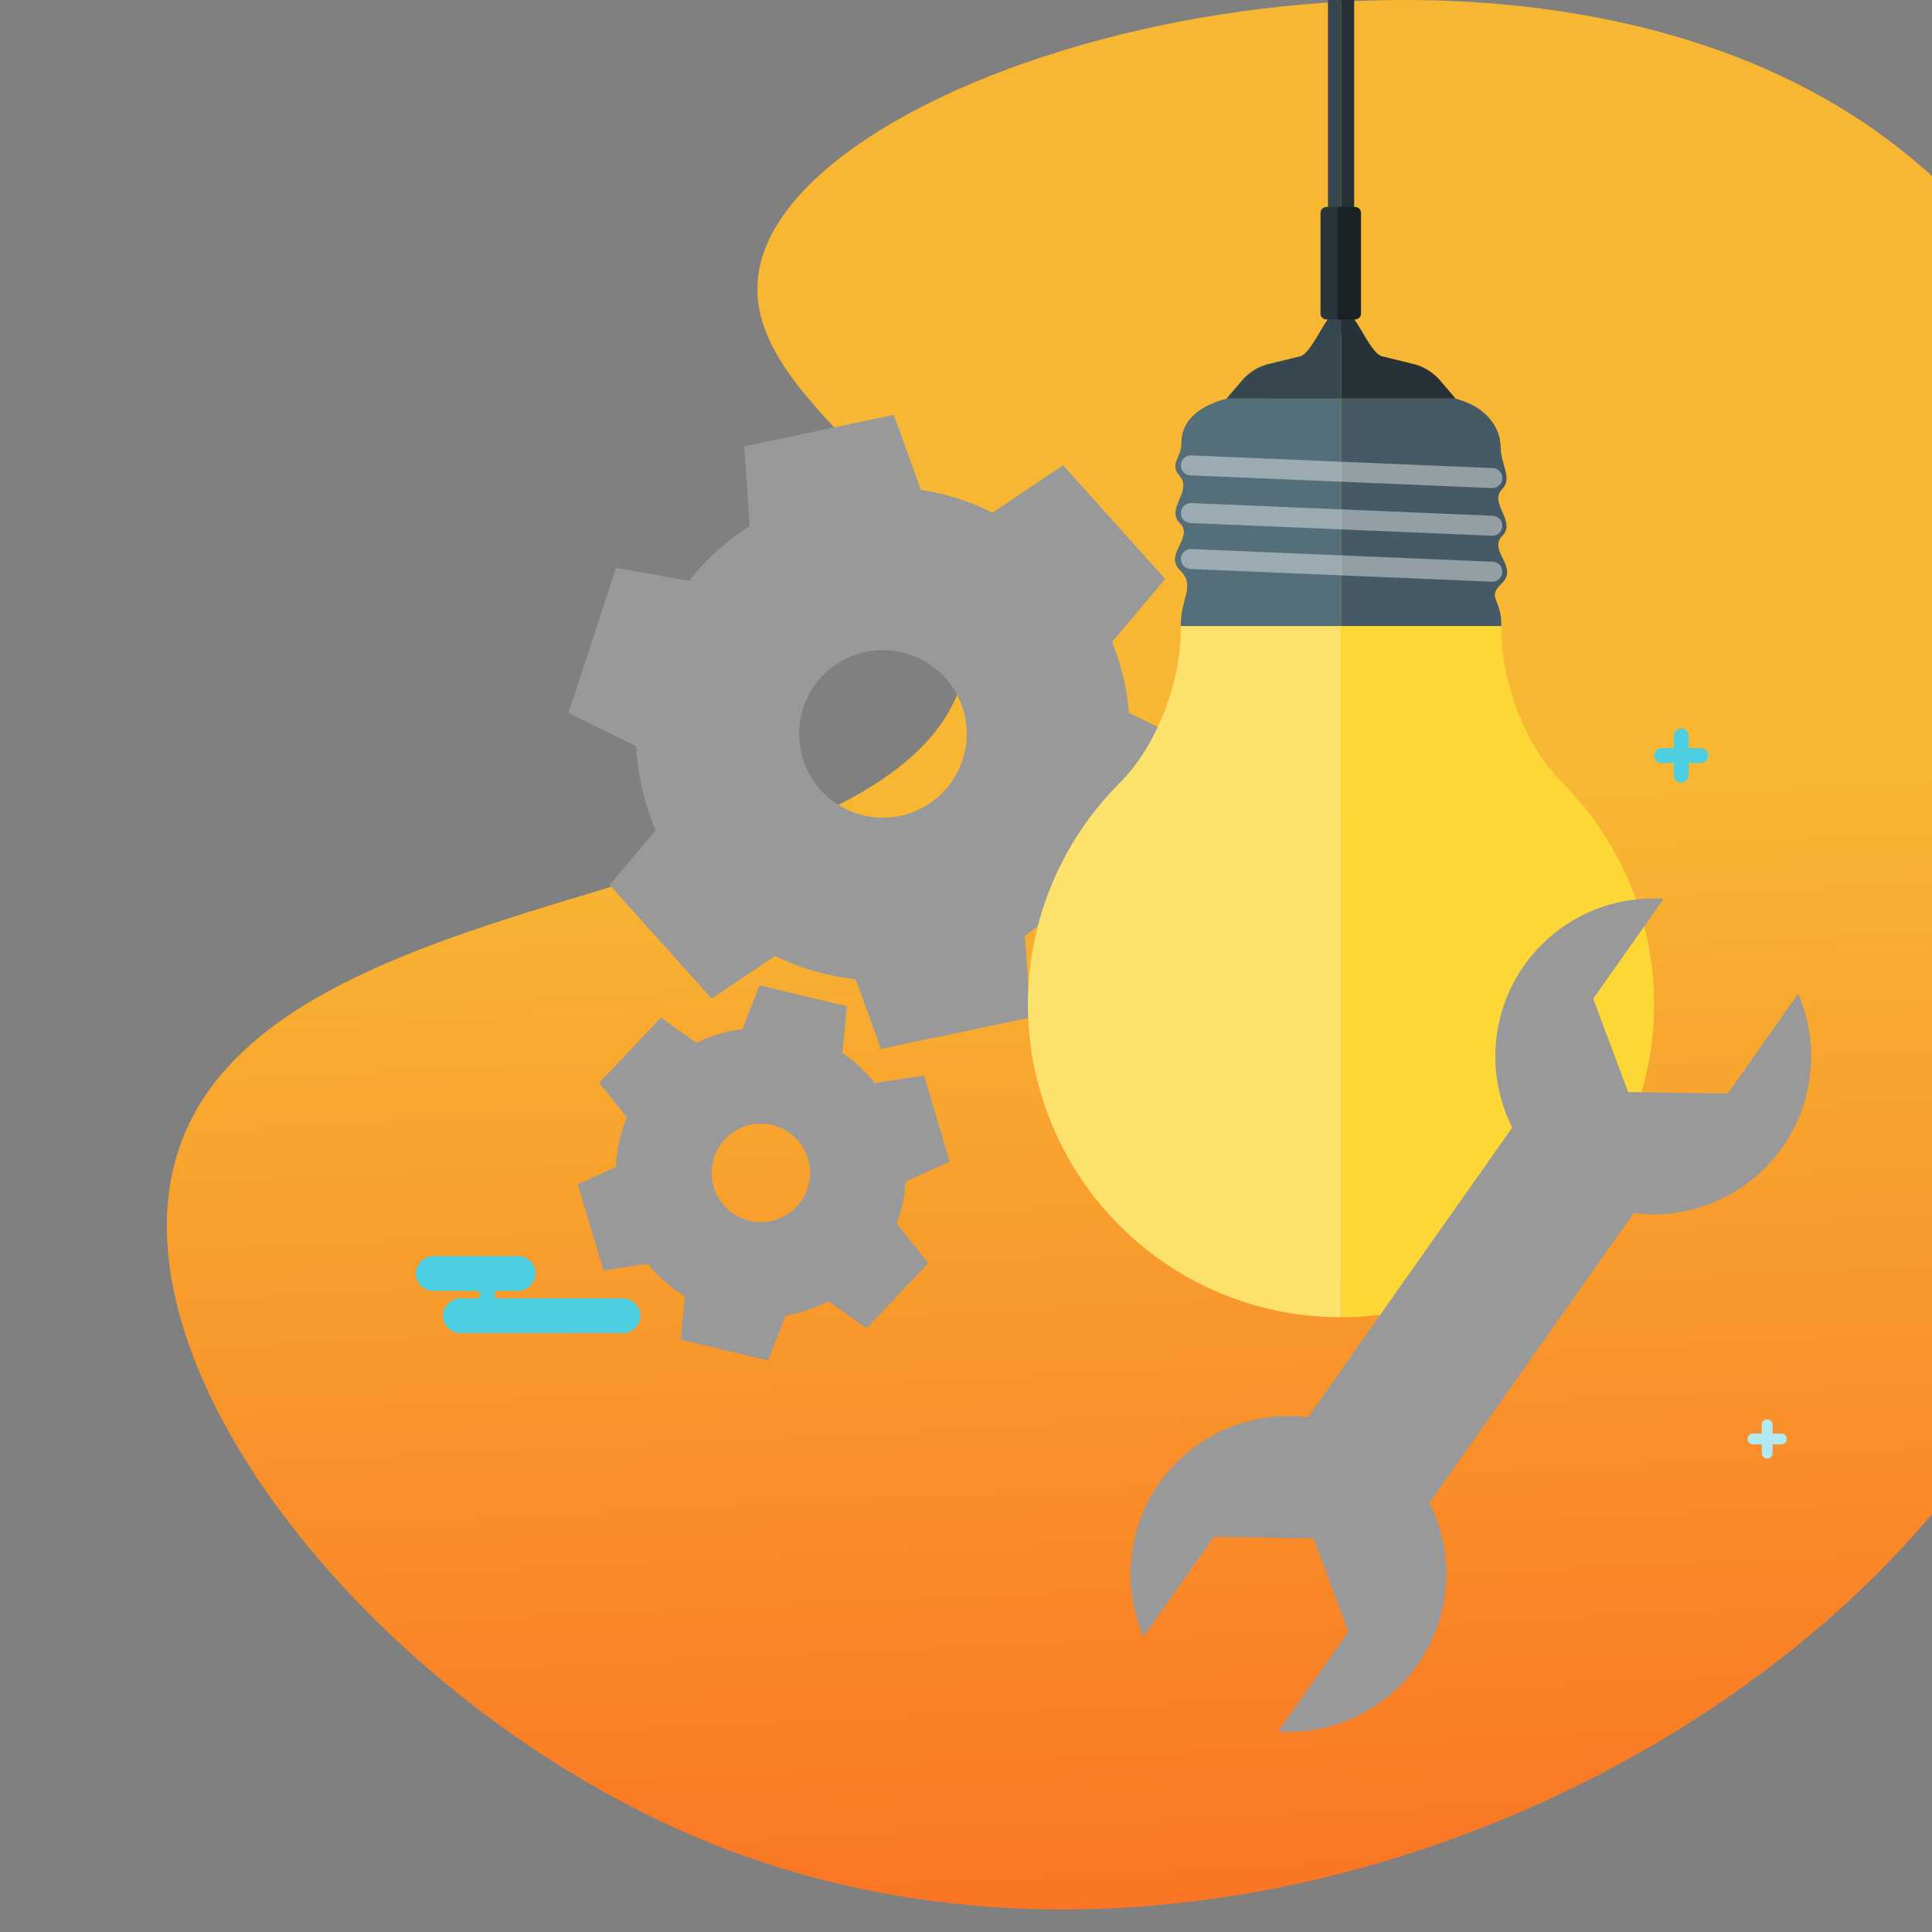 <svg xmlns="http://www.w3.org/2000/svg" xmlns:xlink="http://www.w3.org/1999/xlink" viewBox="0 0 900 900"><rect x="0" y="0" width="900" height="900" fill="#808080" stroke="none"/><defs><style>.a{fill:none;}.b{isolation:isolate;}.c{clip-path:url(#a);}.d{fill:url(#b);}.e{fill:#999;}.f{fill:#546e7a;}.g{fill:#455a64;}.h{fill:#263238;}.i{fill:#37474f;}.j{fill:#fde16d;}.k{fill:#fdd735;}.l{fill:#fff;opacity:0.42;mix-blend-mode:overlay;}.m{fill:#1a2226;}.n{fill:#28353b;}.o{fill:#4dcfe1;}.p{fill:#b1eaf1;}</style><clipPath id="a"><rect class="a" width="900" height="900"/></clipPath><linearGradient id="b" x1="582.373" y1="1217.167" x2="542.204" y2="370.758" gradientUnits="userSpaceOnUse"><stop offset="0" stop-color="#fc4a1a"/><stop offset="1" stop-color="#f7b733"/></linearGradient></defs><title>advise</title><g class="b"><g class="c"><path class="d" d="M860.255,51.982C683.292-58.32,377.358,26.852,354.221,122.914c-16.009,66.468,110.09,110.257,95.668,187.214C428.394,424.824,134.354,401.921,84.839,531.064,45.262,634.286,176.894,795.548,329.045,857.816c195.215,79.892,430.094-.771,556.386-136.05C1069.397,524.708,1057.399,174.863,860.255,51.982Z"/></g><path class="e" d="M539.781,417.379l22.119-67.657-36.01-17.646A113.959,113.959,0,0,0,518.048,299.043l24.731-29.355-47.542-52.985-32.893,22.102a114.87,114.87,0,0,0-33.335-10.616l-12.644-34.937L346.707,207.924l2.523,37.069a114.853,114.853,0,0,0-28.208,25.582l-34.064-6.069-22.119,67.655,31.557,15.463a115.524,115.524,0,0,0,8.989,39.144L283.967,412.198l47.54,52.985,29.559-19.869a114.603,114.603,0,0,0,37.575,10.882l11.735,32.439,69.653-14.672L477.444,435.988a115.233,115.233,0,0,0,25.838-25.112ZM421.327,389.496a48.686,48.686,0,1,1,37.602-57.669A48.686,48.686,0,0,1,421.327,389.496Z"/><polygon class="e" points="353.34 212.279 357.469 256.171 362.46 219.151 377.523 207.189 353.34 212.279"/><polygon class="e" points="271.503 329.672 311.574 348.045 282.016 325.206 279.183 306.177 271.503 329.672"/><polygon class="e" points="332.736 455.951 368.679 430.429 334.125 444.615 316.228 437.552 332.736 455.951"/><polygon class="e" points="470.704 465.898 466.575 422.01 461.577 459.028 446.519 470.994 470.704 465.898"/><polygon class="e" points="549.659 354.028 509.583 335.665 539.141 358.493 541.978 377.524 549.659 354.028"/><polygon class="e" points="494.232 226.529 458.294 252.048 492.847 237.862 510.741 244.925 494.232 226.529"/><path class="e" d="M392.915,259.017a84.383,84.383,0,1,0,99.964,65.178A84.385,84.385,0,0,0,392.915,259.017ZM419.337,380.059a39.036,39.036,0,1,1,30.158-46.247A39.047,39.047,0,0,1,419.337,380.059Z"/><path class="e" d="M403.681,618.762l28.742-30.362-14.682-18.416a66.589,66.589,0,0,0,4.136-19.507l20.506-9.371-11.92-40.074L407.445,504.502a67.603,67.603,0,0,0-15.025-14.017l2.068-21.72-40.67-9.718-7.975,20.314a67.501,67.501,0,0,0-21.406,6.495l-16.551-11.786L279.138,504.436l12.867,16.138a68.513,68.513,0,0,0-3.268,10.106,67.358,67.358,0,0,0-1.793,12.932l-17.762,8.113L281.101,591.801l20.688-3.12A67.282,67.282,0,0,0,319.003,603.901l-1.92,20.169,40.666,9.709L365.908,612.97a67.507,67.507,0,0,0,20.036-6.838Zm-55.875-44.572a28.594,28.594,0,1,1,34.455-21.167A28.591,28.591,0,0,1,347.805,574.19Z"/><polygon class="e" points="356.242 463.027 347.409 487.366 359.36 468.967 370.36 466.402 356.242 463.027"/><polygon class="e" points="283.303 504.785 299.96 524.609 290.007 505.057 293.283 494.242 283.303 504.785"/><polygon class="e" points="284.078 587.206 309.567 582.691 287.661 581.541 279.938 573.297 284.078 587.206"/><polygon class="e" points="354.815 627.154 363.652 602.819 351.703 621.216 340.701 623.787 354.815 627.154"/><polygon class="e" points="424.844 587.609 408.182 567.788 418.138 587.335 414.862 598.15 424.844 587.609"/><polygon class="e" points="427.459 505.996 401.971 510.513 423.88 511.666 431.599 519.911 427.459 505.996"/><path class="e" d="M365.509,497.789a49.557,49.557,0,1,0,36.689,59.713A49.551,49.551,0,0,0,365.509,497.789Zm-16.392,70.893A22.93,22.93,0,1,1,376.748,551.708,22.939,22.939,0,0,1,349.117,568.681Z"/><path class="f" d="M624.717,291.707h-74.692c0-13.866,7.146-18.59-.398-26.133-7.544-7.544,6.733-15.122,0-21.855-6.733-6.732,5.878-14.838,0-21.855-5.167-6.168.739-7.971.739-15.804,0-7.833,5.054-16.064,20.973-20.36H624.717Z"/><path class="g" d="M699.815,249.634c-6.733,6.732,7.544,14.311,0,21.855-7.544,7.543-.398,6.352-.398,20.219H624.717V185.7h53.387c15.919,4.296,20.972,14.908,20.972,22.741,0,7.833,5.616,14.46.739,19.337C693.343,234.252,706.548,242.901,699.815,249.634Z"/><path class="h" d="M624.717,143.67c6.444-.001,12.887,20.787,19.191,22.332l14.393,3.527a24.128,24.128,0,0,1,12.582,7.739l7.221,8.431H624.717Z"/><path class="i" d="M571.339,185.7l7.221-8.431a24.128,24.128,0,0,1,12.582-7.739l14.393-3.527c6.301-1.544,12.742-22.332,19.183-22.332v42.03Z"/><path class="j" d="M521.597,570.961a145.731,145.731,0,0,1,0-206.24c18.536-18.536,29.035-49.938,28.428-73.013H624.717v321.912A145.254,145.254,0,0,1,521.597,570.961Z"/><path class="k" d="M727.837,570.961A145.756,145.756,0,0,1,624.717,613.62V291.707h74.692c-.607,23.076,9.892,54.477,28.428,73.013A145.834,145.834,0,0,1,727.837,570.961Z"/><path class="l" d="M695.396,261.669l-140.433-5.904a4.671,4.671,0,0,0-4.848,4.457h0a4.671,4.671,0,0,0,4.457,4.848L695.005,270.975a4.671,4.671,0,0,0,4.849-4.457h0A4.671,4.671,0,0,0,695.396,261.669Z"/><path class="l" d="M695.396,240.253l-140.433-5.904a4.671,4.671,0,0,0-4.848,4.457h0a4.671,4.671,0,0,0,4.457,4.849L695.005,249.559a4.671,4.671,0,0,0,4.849-4.457h0A4.67,4.67,0,0,0,695.396,240.253Z"/><path class="l" d="M695.396,218.053l-140.433-5.904a4.671,4.671,0,0,0-4.848,4.457h0a4.671,4.671,0,0,0,4.457,4.848L695.005,227.358a4.671,4.671,0,0,0,4.849-4.457h0A4.671,4.671,0,0,0,695.396,218.053Z"/><polygon class="i" points="624.717 154.981 624.717 -1.265 618.618 -1.265 618.618 170.204 624.717 154.981"/><polygon class="h" points="624.717 154.981 624.717 -1.265 630.816 -1.265 630.816 170.204 624.717 154.981"/><path class="m" d="M631.244,96.395h-8.371v52.412H631.244a2.763,2.763,0,0,0,2.763-2.763v-46.886A2.763,2.763,0,0,0,631.244,96.395Z"/><path class="n" d="M615.153,99.158v46.886a2.763,2.763,0,0,0,2.763,2.763h4.957V96.395h-4.957A2.763,2.763,0,0,0,615.153,99.158Z"/><path class="o" d="M289.84,604.827H232.068a1.749,1.749,0,0,1-1.749-1.749h0a1.749,1.749,0,0,1,1.749-1.749h8.955a8.352,8.352,0,0,0,8.429-7.26,8.11,8.11,0,0,0-8.047-8.919l-39.246-0a8.353,8.353,0,0,0-8.429,7.26,8.11,8.11,0,0,0,8.048,8.919h20.122a1.749,1.749,0,0,1,1.749,1.749h0a1.749,1.749,0,0,1-1.749,1.749h-7.06a8.353,8.353,0,0,0-8.429,7.26,8.11,8.11,0,0,0,8.047,8.919h75.764a8.11,8.11,0,0,0,8.047-8.919A8.353,8.353,0,0,0,289.84,604.827Z"/><path class="o" d="M792.278,348.524h-5.66v-5.66a3.469,3.469,0,0,0-6.938,0v5.66h-5.66a3.469,3.469,0,1,0,0,6.938h5.66v5.66a3.469,3.469,0,0,0,6.938,0v-5.66h5.66a3.469,3.469,0,0,0,0-6.938Z"/><path class="p" d="M829.845,667.801H825.74v-4.106a2.516,2.516,0,0,0-5.033,0v4.106h-4.106a2.516,2.516,0,1,0,0,5.033H820.707V676.939a2.516,2.516,0,1,0,5.033,0v-4.106h4.106a2.516,2.516,0,1,0,0-5.033Z"/><rect class="e" x="572.718" y="570.727" width="235.264" height="69.186" transform="translate(-202.156 820.795) rotate(-54.818)"/><path class="e" d="M837.643,462.91l-32.781,46.507-46.416-.701L742.186,465.235l32.779-46.507a73.558,73.558,0,1,0,62.679,44.183Z"/><polygon class="e" points="719.929 465.004 733.535 463.184 757.023 429.867 719.929 465.004"/><polygon class="e" points="646.25 763.121 632.639 764.936 609.157 798.264 646.25 763.121"/><path class="e" d="M722.044,560.349a75.171,75.171,0,0,1-20.527-21.667l-57.681,81.826,60.16-64.08,27.187,9.434A76.774,76.774,0,0,1,722.044,560.349Z"/><path class="e" d="M532.68,762.444l32.775-46.504,46.423.696,16.259,43.49L595.353,806.625A73.556,73.556,0,1,0,532.68,762.444Z"/><path class="e" d="M663.693,662.899A8.668,8.668,0,0,1,651.669,665.24h0a8.665,8.665,0,0,1-2.342-12.027l53.641-79.607a8.655,8.655,0,0,1,12.022-2.342h0a8.659,8.659,0,0,1,2.341,12.022Z"/></g></svg>